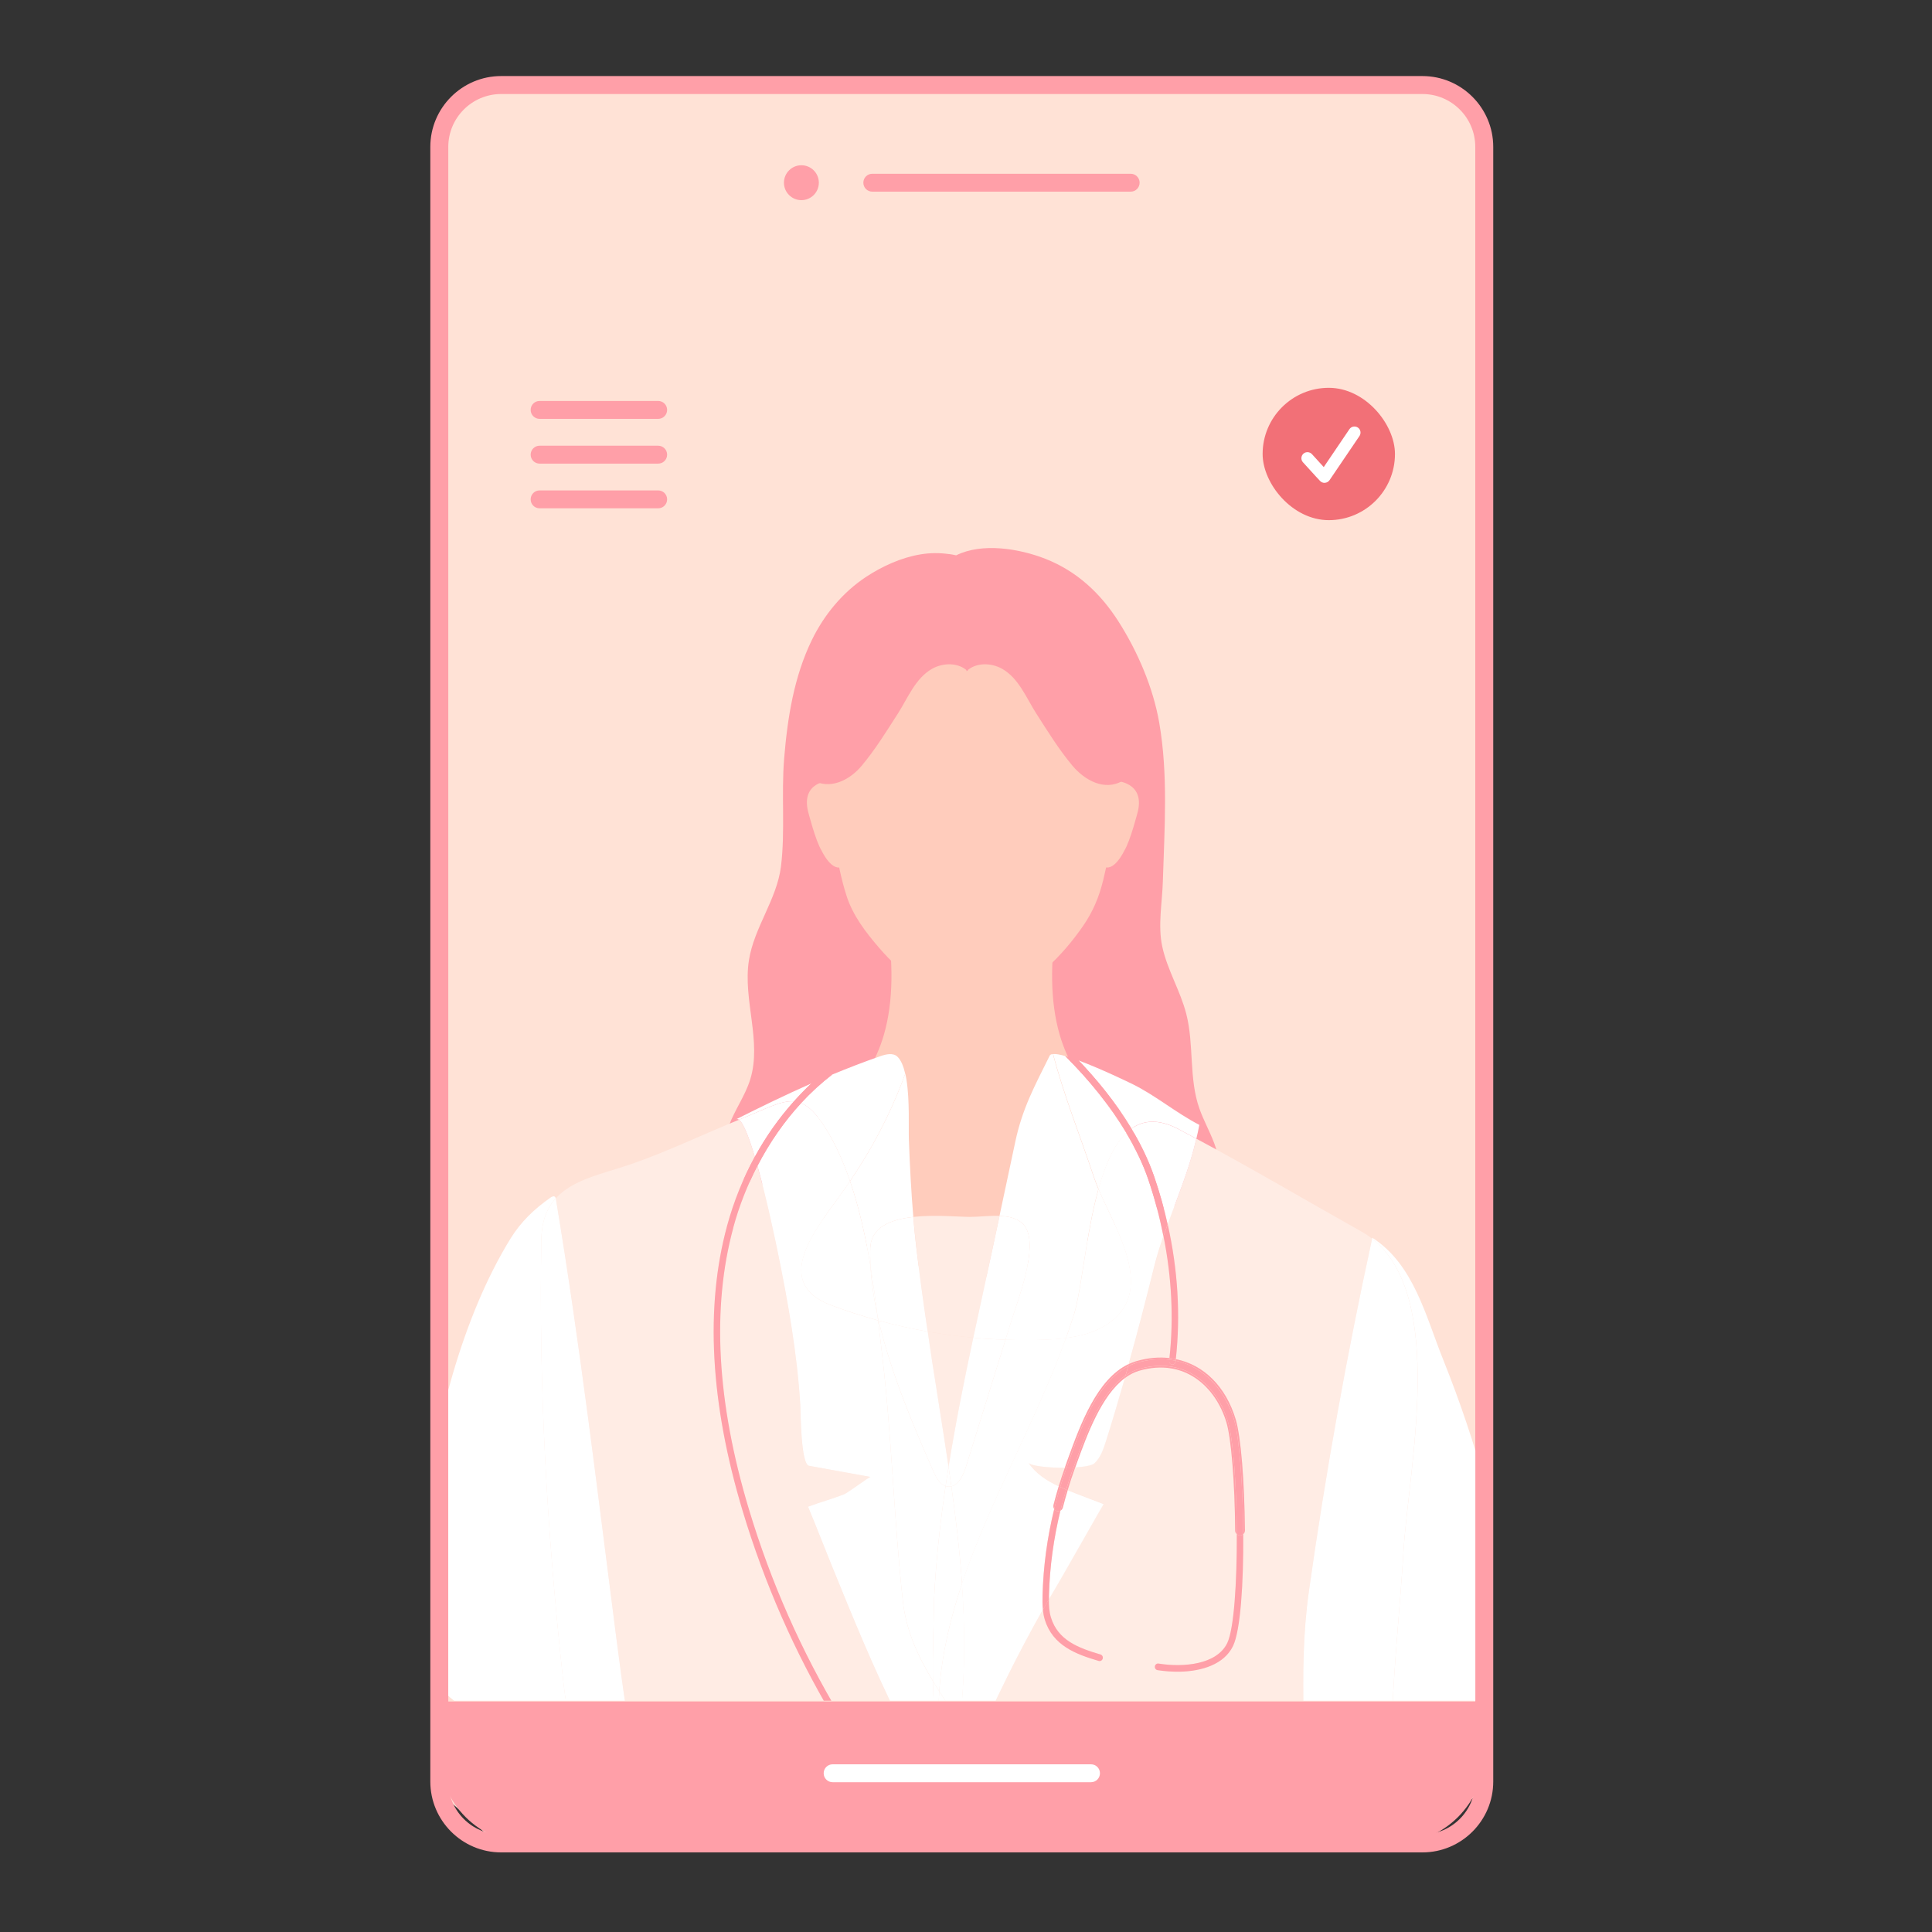 <?xml version="1.0" encoding="UTF-8"?><svg id="_イヤー_1" xmlns="http://www.w3.org/2000/svg" xmlns:xlink="http://www.w3.org/1999/xlink" viewBox="0 0 300 300"><rect x="0" y="0" width="300" height="300" fill="#333333" stroke="none"/><defs><style>.cls-1{fill:#ffccbc;}.cls-2{fill:#ff9fa8;}.cls-3{fill:#fff;}.cls-4{fill:#f27077;}.cls-5{fill:#ffe2d6;}.cls-6{fill:#ffece4;}.cls-7{clip-path:url(#clippath);}.cls-8{fill:none;}</style><clipPath id="clippath"><rect class="cls-8" x="69.61" y="29.76" width="159.48" height="234.33"/></clipPath></defs><path class="cls-5" d="M220.18,13.2H79.34c-7.46,0-11.12,6.87-11.12,8.28V278.25l8.94,8H219.41l11.07-8.37V21.92c0-7.15-8.88-8.72-10.3-8.72Z"/><path class="cls-2" d="M220.87,287.64H77.82c-6.07,0-11-4.94-11-11V22.81c0-6.07,4.94-11,11-11H220.87c6.07,0,11,4.94,11,11v253.83c0,6.07-4.94,11-11,11ZM77.82,14.6c-4.53,0-8.21,3.69-8.21,8.21v253.83c0,4.53,3.68,8.21,8.21,8.21H220.87c4.53,0,8.21-3.68,8.21-8.21V22.81c0-4.53-3.68-8.21-8.21-8.21H77.82Z"/><path class="cls-2" d="M102.2,78.93h-18.41c-.77,0-1.39-.62-1.39-1.39s.62-1.39,1.39-1.39h18.41c.77,0,1.39,.62,1.39,1.39s-.62,1.39-1.39,1.39Z"/><path class="cls-2" d="M102.2,71.99h-18.41c-.77,0-1.39-.62-1.39-1.39s.62-1.39,1.39-1.39h18.41c.77,0,1.39,.62,1.39,1.39s-.62,1.39-1.39,1.39Z"/><path class="cls-2" d="M102.2,65.04h-18.41c-.77,0-1.39-.62-1.39-1.39s.62-1.39,1.39-1.39h18.41c.77,0,1.39,.62,1.39,1.39s-.62,1.39-1.39,1.39Z"/><g><path class="cls-2" d="M175.57,29.76h-40.12c-.77,0-1.39-.62-1.39-1.39s.62-1.39,1.39-1.39h40.12c.77,0,1.39,.62,1.39,1.39s-.62,1.39-1.39,1.39Z"/><circle class="cls-2" cx="124.44" cy="28.37" r="2.71"/></g><g><rect class="cls-4" x="196.06" y="60.22" width="20.55" height="20.55" rx="10.28" ry="10.28"/><path class="cls-3" d="M205.67,74.98c-.25,0-.5-.1-.68-.29,0,0-.93-.97-2.67-2.91-.35-.39-.31-.98,.07-1.33,.38-.34,.98-.31,1.33,.07,.78,.87,1.39,1.54,1.83,2.01l3.99-5.89c.29-.43,.87-.54,1.31-.25,.43,.29,.54,.88,.25,1.31l-4.65,6.86c-.16,.23-.41,.38-.7,.41-.03,0-.05,0-.08,0Z"/></g><path class="cls-2" d="M68.21,264.21H230.48v8.09c0,7.69-6.25,13.94-13.94,13.94H82.15c-7.69,0-13.94-6.25-13.94-13.94v-8.09h0Z"/><path class="cls-3" d="M169.41,276.74h-40.12c-.77,0-1.39-.62-1.39-1.39s.62-1.39,1.39-1.39h40.12c.77,0,1.39,.62,1.39,1.39s-.62,1.39-1.39,1.39Z"/><g class="cls-7"><g><path class="cls-2" d="M147.37,86.04c-1.46-.21-2.95-.2-4.41,.04-2.99,.49-5.96,1.84-8.48,3.5-3.64,2.41-6.49,5.86-8.4,9.77-2.79,5.71-3.8,12.12-4.32,18.45-.45,5.52,.18,11.35-.49,16.73-.64,5.15-4.18,9.47-4.98,14.6-.96,6.13,2.05,12.57,.2,18.5-.79,2.53-2.41,4.73-3.33,7.22-.92,2.49-.97,5.64,.99,7.42,1.24,1.12,2.99,1.44,4.65,1.67,8.91,1.24,18.35-.89,26.79,1.67,10.46,3.16,22.94,3.05,33.72,2.15,3.81-.32,8.33-1.37,9.61-4.97,1.26-3.53-1.42-7.1-2.67-10.63-1.67-4.69-.81-9.92-2.05-14.74-.92-3.58-2.94-6.81-3.72-10.42-.72-3.29,0-6.87,.09-10.23,.25-8.2,.84-16.45-.57-24.58-.95-5.45-3.35-11.02-6.31-15.67-2.8-4.39-6.46-7.82-11.36-9.75-4.04-1.58-9.81-2.55-13.86-.54-.36-.08-.72-.15-1.08-.2Z"/><g><path class="cls-1" d="M175.9,174.39c-.68-1.44-3.5-2.3-4.71-3.28-3.23-2.62-5.46-6.4-6.62-10.36-1.63-5.57-1.35-11.52-.62-17.28-4.35,.1-8.7,.19-13.05,.29-4.35-.1-8.7-.19-13.05-.29,.73,5.76,1,11.71-.62,17.28-1.16,3.97-3.39,7.74-6.62,10.36-1.21,.98-3.78,1.79-4.46,3.23-.84,1.76,1.04,14.58,2.28,15.67,1.55,1.37,3.46,2.24,5.34,3.07,5.34,2.35,10.91,4.47,16.62,5.49v.18c.17-.03,.34-.06,.51-.09,.17,.03,.34,.07,.51,.09v-.18c5.71-1.02,11.28-3.15,16.62-5.49,1.89-.83,3.8-1.71,5.34-3.07,1.23-1.09,3.36-13.87,2.52-15.63Z"/><g><path class="cls-1" d="M137.75,147.49c.04,.46,.32,1.03,.61,1.56-.04-.83-.1-1.67-.17-2.5-.32,.17-.48,.38-.44,.94Z"/><path class="cls-1" d="M161.63,143.52c-.3-.51-.66-.96-1.17-1.26-.61-.36-1.34-.46-2.05-.52-4.29-.37-8.51,.54-12.62,1.91,1.71,.04,3.41,.08,5.12,.11,3.58-.08,7.15-.16,10.73-.24Z"/><path class="cls-1" d="M145.79,143.64c-2.64-.06-5.29-.12-7.93-.18,.13,1.02,.24,2.05,.33,3.08,.18-.1,.4-.18,.7-.31,2.26-.91,4.57-1.83,6.9-2.6Z"/><path class="cls-1" d="M163.45,148.97c.09-1.84,.27-3.68,.5-5.51-.77,.02-1.55,.03-2.32,.05,.4,.67,.67,1.46,.89,2.21,.31,1.08,.62,2.16,.93,3.24Z"/></g><g><path class="cls-1" d="M166.17,98.85c-.94-.54-1.95-.97-2.94-1.27-4.05-1.21-8.32-1.46-12.52-1.5-3.28-.03-6.59,.04-9.79,.75-1.68,.37-3.85,.81-5.31,1.76-3.96,2.6-5.03,3.41-6,7.73-1.29,5.7-1.93,11.87-1.1,17.68,.34,2.41,.69,4.81,1.12,7.2,.48,2.64,.99,5.31,1.81,7.87,.98,3.08,2.98,5.68,5.07,8.11,3.65,4.24,8.66,8.19,14.52,8.19s10.86-3.94,14.51-8.17c.92-1.06,1.77-2.18,2.58-3.33,1.59-2.3,2.52-4.51,3.19-7.22,.64-2.61,1.12-5.26,1.56-7.91,.26-1.58,.48-3.16,.7-4.74,1.08-7.63-.11-12.79-2.74-19.99-.81-2.22-2.59-3.97-4.65-5.16Z"/><g><path class="cls-1" d="M173.21,121.25s4.56,.13,3.48,4.73c0,0-1.17,4.62-2.12,6.13,0,0-1.65,3.52-3.34,2.37l1.98-13.23Z"/><path class="cls-1" d="M128.75,121.25s-4.37,.13-3.28,4.73c0,0,1.17,4.62,2.12,6.13,0,0,1.64,3.52,3.34,2.37l-2.18-13.23Z"/></g></g></g><path class="cls-2" d="M150.24,94.65c.03,.43,.05,.8,.06,1.08,.11,2.83,.09,5.66-.04,8.49-1.42-1.37-3.79-1.34-5.51-.38-2.61,1.47-3.78,4.55-5.32,6.95-1.78,2.77-3.51,5.59-5.63,8.12-1.85,2.21-4.92,3.84-7.75,2.16-2.15-1.28-2.43-4.23-2.45-6.73-.02-2.07-.03-4.16,.37-6.19,.85-4.36,3.49-8.17,6.41-11.52,2.38-2.73,5.06-5.33,8.41-6.73,2.6-1.09,5.45-1.39,8.25-1.67,2.4-.25,3.04,3.99,3.22,6.41Z"/><path class="cls-2" d="M150.1,94.65c-.03,.43-.05,.8-.06,1.08-.11,2.83-.09,5.66,.04,8.49,1.42-1.37,3.79-1.34,5.51-.38,2.61,1.47,3.78,4.55,5.32,6.95,1.78,2.77,3.51,5.59,5.63,8.12,1.85,2.21,4.97,4,7.8,2.32,2.15-1.28,2.38-4.38,2.4-6.88,.02-2.07,.03-4.16-.37-6.19-.85-4.36-3.49-8.17-6.41-11.52-2.38-2.73-5.06-5.33-8.41-6.73-2.6-1.09-5.45-1.39-8.25-1.67-2.4-.25-3.04,3.99-3.22,6.41Z"/><g><path class="cls-8" d="M165.38,163.97c-.75-.74-1.53-1.46-2.32-2.17,.15,.62,.3,1.25,.46,1.86,.42-.03,1.06,.08,1.85,.3Z"/><path class="cls-6" d="M125.46,233.96c1.83-.69,3.8-1.22,5.59-1.93,.63-.25,3.9-2.73,4.11-2.69-3.18-.58-6.36-1.16-9.54-1.73-1.31-.24-1.3-8.36-1.36-9.42-.48-7.96-1.93-16.17-3.55-24-.18-.88-1.57-7.64-3.1-13.15-1.55,2.99-2.83,6.2-3.75,9.6-3.38,12.43-2.57,27.13,2.41,43.69,3.41,11.35,8.19,22.14,14.23,32.19h8.86c-3.81-7.64-7.06-15.65-10.22-23.41-1.24-3.04-2.41-6.11-3.68-9.14Z"/><path class="cls-6" d="M112.89,190.36c1.04-3.82,2.5-7.42,4.31-10.73-.86-2.92-1.74-5.24-2.46-5.75-5.65,2.28-11.14,4.97-16.9,6.94-4.27,1.46-8.88,2.31-11.54,5.26,.02,.06,.03,.11,.04,.17,3.75,22.49,6.43,45.33,9.36,67.99,.53,4.1,1.06,8.2,1.71,12.28h31.91c-5.93-9.97-10.63-20.65-14-31.89-5.03-16.75-5.85-31.65-2.42-44.27Z"/><path class="cls-6" d="M181.59,210.88c.67-6.14,.34-12.55-.92-18.92-.54,1.57-1.04,3.14-1.43,4.73-1.25,5.06-2.57,10.1-3.96,15.13,.38-.18,.76-.33,1.17-.45,1.79-.52,3.52-.67,5.15-.48Z"/><path class="cls-6" d="M203.24,247.12c2.59-18.38,5.86-36.66,9.82-54.77-.51-.4-1.04-.78-1.63-1.1-8.56-4.8-17.01-9.8-25.66-14.43-1.06,4.54-2.86,8.91-4.45,13.29,1.58,7.03,2.01,14.15,1.26,20.93,4.31,.88,7.76,4.22,9.3,9.39,.8,2.67,1.35,9.43,1.42,17.21,0,.23-.1,.43-.26,.58,.05,7.52-.41,14.97-1.6,17.39-1.39,2.83-4.82,3.88-8.22,3.96-1.19,.03-2.38-.06-3.48-.24-.27-.04-.46-.31-.42-.59,.04-.28,.3-.48,.57-.43,3.9,.62,9.03,.16,10.66-3.17,1.06-2.17,1.52-9.49,1.49-16.93-.15-.14-.24-.34-.25-.56-.07-7.53-.61-14.27-1.35-16.77-1.64-5.5-6.48-10.11-13.6-8.04-.78,.23-1.51,.63-2.19,1.13-.93,3.26-1.88,6.51-2.91,9.74-.4,1.27-.85,2.59-1.8,3.49-.37,.35-1.56,.56-2.99,.64l-.04,.12c-.41,1.12-.78,2.27-1.13,3.42,.45,.18,.91,.36,1.36,.54,1.4,.54,2.81,1.08,4.21,1.61-.03-.01-6.23,10.93-6.6,11.54-.64,1.07-1.27,2.15-1.89,3.23,0,.96,.04,1.94,.32,2.84,1.09,3.54,4.27,4.74,7.7,5.75,.27,.08,.42,.36,.34,.64-.08,.27-.35,.44-.62,.36-3.56-1.04-7.14-2.4-8.38-6.42-.15-.5-.24-1.01-.29-1.52-1.85,3.28-3.62,6.6-5.3,9.98-1.08,2.17-2.14,4.35-3.12,6.57h48.91c-.15-6.48-.1-12.95,.81-19.39Z"/><path class="cls-6" d="M159.71,227.12c1.13,1.71,2.84,2.81,4.69,3.67,.29-.97,.62-1.93,.95-2.88-2.57,.01-5.3-.28-5.64-.79Z"/><path class="cls-6" d="M147.29,227.77c1.08-6.72,2.42-13.39,3.84-20.05-2.37-.22-4.73-.54-7.07-.95,.2,1.39,.4,2.77,.61,4.16,.86,5.59,1.79,11.2,2.62,16.84Z"/><path class="cls-6" d="M144.06,206.77c2.34,.42,4.7,.73,7.07,.95,.98-4.59,1.99-9.17,2.97-13.74,.37-1.73,.74-3.46,1.11-5.18-1.6-.06-3.32,.17-4.62,.16-1.83-.01-5.48-.36-8.77,0,.13,1.49,.27,2.97,.44,4.45,.52,4.46,1.15,8.91,1.8,13.35Z"/><path class="cls-3" d="M213.09,192.19c-.01,.05-.02,.1-.03,.16,11.54,9,5.68,35.69,4.89,48.32-.53,8.57-1.44,17.24-1.8,25.85h6.66c6.82,0,12.36-5.72,12.36-12.77v-2.23c-2.17-13.9-5.89-27.5-11.06-40.36-2.73-6.79-4.57-14.84-11.02-18.96Z"/><path class="cls-3" d="M213.06,192.35c-3.95,18.12-7.23,36.39-9.82,54.77-.91,6.44-.96,12.91-.81,19.39h13.72c.36-8.61,1.27-17.28,1.8-25.85,.78-12.62,6.64-39.32-4.89-48.32Z"/><path class="cls-3" d="M84.06,192.45c.06-2.89,.91-4.9,2.24-6.38-.03-.09-.06-.17-.13-.23-.19-.16-.47-.02-.68,.12-2.49,1.74-4.61,3.75-6.22,6.37-7.52,12.22-11.78,28.84-13.86,45.18v16.23c0,7.05,5.53,12.77,12.36,12.77h10.44c-.33-2.16-.62-4.31-.85-6.44-2.43-22.44-3.72-45.04-3.29-67.63Z"/><path class="cls-3" d="M86.34,186.24c0-.06-.02-.11-.04-.17-1.34,1.48-2.19,3.48-2.24,6.38-.43,22.59,.86,45.19,3.29,67.63,.23,2.13,.53,4.28,.85,6.44h9.2c-.64-4.08-1.18-8.19-1.71-12.28-2.92-22.65-5.61-45.5-9.36-67.99Z"/><path class="cls-3" d="M145.05,248.16c.29-5.83,.93-11.63,1.78-17.4-.9-.3-1.47-1.33-1.88-2.27-2.94-6.66-6.6-15.19-8.51-23.44-.03,0-.06-.02-.09-.03,.24,1.94,.45,3.82,.66,5.61,1.47,12.58,1.8,25.27,3.17,37.86,.52,4.82,2.41,8.76,4.68,12.52-.08-4.29,.13-8.56,.19-12.87Z"/><path class="cls-3" d="M124.39,171.29c1.22,.49,2.39,1.67,3.8,3.9,.75,1.2,1.44,2.47,2.05,3.81,.65,1.41,1.23,2.89,1.75,4.41,3.45-5.09,6.06-10.12,8.09-15.38,.17-.43,.32-.87,.48-1.31-.26-1.14-.64-2.09-1.2-2.63-.67-.65-1.75-.4-2.62-.1-2.55,.88-5.04,1.85-7.52,2.87-1.71,1.32-3.33,2.8-4.84,4.44Z"/><path class="cls-3" d="M123.28,171.02c.88-.98,1.78-1.92,2.72-2.79-3.94,1.74-7.81,3.62-11.69,5.57,.14-.07,.28-.04,.43,.07,.11-.04,.21-.09,.32-.13,3.83-1.54,6.19-2.88,8.22-2.72Z"/><path class="cls-3" d="M136.24,204.2c.03,.28,.07,.56,.1,.84,.03,0,.06,.02,.09,.03-.07-.29-.13-.58-.19-.86Z"/><path class="cls-3" d="M131.99,183.4c1.45,4.21,2.45,8.78,3.2,13.33-.06-1.02-.08-2.03-.04-3,.13-3.2,3.2-4.38,6.67-4.76-.34-3.98-.54-7.98-.69-11.97-.07-1.85,.15-6.14-.38-9.38-.05-.32-.12-.62-.18-.91-.16,.44-.31,.88-.48,1.31-2.03,5.26-4.64,10.29-8.09,15.38Z"/><path class="cls-3" d="M144.86,261.03c-2.27-3.76-4.16-7.71-4.68-12.52-1.37-12.59-1.7-25.28-3.17-37.86-.21-1.79-.42-3.68-.66-5.61-2.48-.68-4.93-1.47-7.33-2.38-9.24-3.49-2.31-11.85,1.49-17.12,.51-.71,1.01-1.42,1.49-2.13-.52-1.52-1.1-3-1.75-4.41-.62-1.34-1.3-2.61-2.05-3.81-1.4-2.23-2.57-3.41-3.8-3.9-2.62,2.84-4.9,6.12-6.78,9.75,1.53,5.51,2.92,12.27,3.1,13.15,1.62,7.83,3.07,16.04,3.55,24,.06,1.07,.06,9.19,1.36,9.42,3.18,.58,6.36,1.16,9.54,1.73-.21-.04-3.48,2.44-4.11,2.69-1.79,.71-3.76,1.24-5.59,1.93,1.27,3.03,2.44,6.1,3.68,9.14,3.16,7.76,6.41,15.78,10.22,23.41h5.78c-.02-.21-.04-.41-.05-.58-.13-1.64-.2-3.27-.23-4.91Z"/><path class="cls-3" d="M117.21,179.63c1.73-3.16,3.78-6.05,6.07-8.61-2.02-.16-4.38,1.18-8.22,2.72-.11,.04-.21,.09-.32,.13,.71,.51,1.6,2.84,2.46,5.75Z"/><path class="cls-3" d="M135.19,196.73c-.75-4.55-1.75-9.12-3.2-13.33-.48,.71-.98,1.42-1.49,2.13-3.8,5.27-10.73,13.63-1.49,17.12,2.41,.91,4.86,1.69,7.33,2.38-.03-.28-.07-.56-.1-.84-.55-2.54-.93-5.05-1.06-7.46Z"/><path class="cls-3" d="M144.67,210.93c-.21-1.38-.41-2.77-.61-4.16-2.56-.46-5.11-1.02-7.62-1.71,1.92,8.24,5.58,16.78,8.51,23.44,.41,.93,.98,1.97,1.88,2.27,.15-1,.3-1.99,.46-2.99-.83-5.64-1.76-11.25-2.62-16.84Z"/><path class="cls-3" d="M136.43,205.06c2.51,.69,5.06,1.26,7.62,1.71-.66-4.44-1.28-8.89-1.8-13.35-.17-1.48-.32-2.97-.44-4.45-3.47,.38-6.54,1.56-6.67,4.76-.04,.98-.01,1.99,.04,3,.42,2.52,.75,5.03,1.06,7.46,.06,.29,.13,.57,.19,.86Z"/><path class="cls-3" d="M135.19,196.73c.13,2.41,.5,4.92,1.06,7.46-.3-2.43-.64-4.94-1.06-7.46Z"/><path class="cls-3" d="M182.94,175.29c.95,.5,1.88,1.02,2.83,1.52,.17-.71,.33-1.42,.46-2.14-3.65-1.89-6.65-4.47-10.31-6.3-.73-.36-4.99-2.42-8.43-3.7,2.62,2.73,5.67,6.36,8.2,10.57,1.87-1.33,4.23-1.53,7.25,.05Z"/><path class="cls-3" d="M156.13,208.03c-2.05,6.58-4.09,13.16-6.14,19.74-.39,1.26-1.11,2.76-2.26,3.03,.7,5.02,1.3,10.06,1.65,15.1,4.35-12.96,11.6-25.42,16.15-38.13-1.05,.13-2.12,.21-3.17,.25-2.08,.09-4.16,.07-6.23,0Z"/><path class="cls-3" d="M165.38,163.97c-.79-.22-1.43-.34-1.85-.3,1.7,6.45,4.16,12.55,6.38,19.21,.19,.56,.42,1.15,.68,1.76,1.01-3.64,2.36-6.84,4.31-8.71-2.44-4.08-5.71-8.2-9.51-11.95Z"/><path class="cls-3" d="M163.53,163.67c-.25,.02-.44,.08-.51,.21-2.34,4.72-4.27,8.22-5.37,13.43-.81,3.83-1.63,7.67-2.45,11.5,1.56,.06,3.02,.4,3.88,1.53,.05,.07,.1,.14,.15,.22,2.02,3.21-1.2,11.38-2.15,14.41-.32,1.02-.64,2.05-.96,3.07,2.08,.07,4.16,.08,6.23,0,1.05-.04,2.12-.12,3.17-.25,.44-1.23,.86-2.45,1.24-3.68,.93-3,1.55-9.04,2.73-14.92,.31-1.55,.66-3.08,1.07-4.54-.26-.61-.49-1.2-.68-1.76-2.22-6.66-4.68-12.76-6.38-19.21Z"/><path class="cls-3" d="M161.94,249.97c-.08-.77-.08-1.54-.06-2.28,.12-4.51,.74-8.98,1.81-13.37-.12-.18-.17-.4-.11-.62,.25-.97,.52-1.94,.81-2.9-1.85-.87-3.56-1.97-4.69-3.67,.34,.51,3.07,.8,5.64,.79,.06-.16,.1-.32,.16-.48l.31-.87c1.92-5.31,4.51-12.44,9.45-14.76,1.4-5.02,2.71-10.06,3.96-15.13,.39-1.59,.89-3.16,1.43-4.73-.59-2.98-1.37-5.95-2.37-8.87-.79-2.31-1.95-4.73-3.41-7.17-1.94,1.87-3.3,5.07-4.31,8.71,2.82,6.65,9.15,16.18,1.09,21.18-1.86,1.15-3.97,1.69-6.14,1.96-4.55,12.71-11.8,25.17-16.15,38.13,.48,6.87,.51,13.75-.21,20.61h4.36c.98-2.22,2.04-4.4,3.12-6.57,1.68-3.37,3.45-6.7,5.3-9.98Z"/><path class="cls-3" d="M164.66,234.57c-1.06,4.32-1.66,8.72-1.78,13.15,0,.2,0,.41,0,.61,.62-1.08,1.25-2.16,1.89-3.23,.37-.61,6.57-11.55,6.6-11.54-1.4-.54-2.81-1.08-4.21-1.61-.45-.17-.9-.35-1.36-.54-.27,.89-.53,1.79-.75,2.68-.06,.22-.19,.38-.37,.48Z"/><path class="cls-3" d="M175.69,175.25c1.4,2.34,2.64,4.85,3.55,7.5,.83,2.43,1.52,4.9,2.08,7.37,1.59-4.38,3.4-8.75,4.45-13.29-.94-.51-1.88-1.03-2.83-1.52-3.03-1.58-5.38-1.38-7.25-.05Z"/><path class="cls-3" d="M167.23,227.11l-.27,.75c1.43-.09,2.62-.3,2.99-.64,.96-.9,1.4-2.23,1.8-3.49,1.03-3.24,1.98-6.49,2.91-9.74-3.64,2.7-5.87,8.83-7.43,13.13Z"/><path class="cls-3" d="M166.77,204.09c-.38,1.23-.8,2.46-1.24,3.68,2.16-.27,4.28-.81,6.14-1.96,8.06-5.01,1.73-14.53-1.09-21.18-.41,1.46-.76,3-1.07,4.54-1.18,5.88-1.8,11.92-2.73,14.92Z"/><path class="cls-3" d="M147.29,227.77c.15,1.01,.3,2.02,.44,3.03,1.14-.27,1.86-1.77,2.26-3.03,2.05-6.58,4.09-13.16,6.14-19.74-1.67-.05-3.33-.15-5-.31-1.42,6.65-2.76,13.33-3.84,20.05Z"/><path class="cls-3" d="M151.13,207.73c1.66,.15,3.33,.25,5,.31,.32-1.02,.64-2.05,.96-3.07,.94-3.03,4.17-11.2,2.15-14.41-.05-.08-.1-.15-.15-.22-.86-1.13-2.32-1.47-3.88-1.53-.37,1.73-.74,3.46-1.11,5.18-.98,4.57-1.99,9.15-2.97,13.74Z"/><path class="cls-3" d="M147.17,230.84c-.12-.01-.23-.04-.34-.08-.85,5.77-1.49,11.57-1.78,17.4-.07,4.31-.27,8.58-.19,12.87,.32,.53,.65,1.06,.99,1.59,.38-5.7,1.7-11.26,3.53-16.72-.35-5.04-.95-10.07-1.65-15.1-.18,.04-.36,.06-.56,.04Z"/><path class="cls-3" d="M145.85,262.62c-.34-.53-.66-1.06-.99-1.59,.03,1.63,.1,3.27,.23,4.91,.01,.17,.03,.37,.05,.58h.61c-.01-1.31,.01-2.6,.1-3.89Z"/><path class="cls-3" d="M149.38,245.9c-1.83,5.46-3.15,11.02-3.53,16.72,.83,1.3,1.68,2.59,2.53,3.89h.79c.72-6.86,.7-13.74,.21-20.61Z"/><path class="cls-3" d="M145.75,266.51h2.63c-.85-1.3-1.7-2.59-2.53-3.89-.09,1.29-.12,2.59-.1,3.89Z"/><path class="cls-3" d="M146.83,230.76c.11,.04,.22,.07,.34,.08,.2,.02,.38,0,.56-.04-.14-1.01-.29-2.02-.44-3.03-.16,1-.31,1.99-.46,2.99Z"/><path class="cls-2" d="M113.86,190.63c.92-3.4,2.2-6.61,3.75-9.6-.13-.48-.27-.95-.4-1.41-1.81,3.31-3.27,6.91-4.31,10.73-3.43,12.63-2.62,27.52,2.42,44.27,3.38,11.23,8.07,21.91,14,31.89h1.19c-6.04-10.05-10.82-20.84-14.23-32.19-4.98-16.56-5.79-31.26-2.41-43.69Z"/><path class="cls-2" d="M123.28,171.02c.38,.03,.75,.12,1.11,.27,1.51-1.64,3.13-3.12,4.84-4.44-1.08,.45-2.16,.91-3.23,1.38-.95,.87-1.85,1.82-2.72,2.79Z"/><path class="cls-2" d="M117.21,179.63c.14,.46,.27,.93,.4,1.41,1.88-3.62,4.16-6.91,6.78-9.75-.36-.15-.73-.24-1.11-.27-2.3,2.56-4.35,5.44-6.07,8.61Z"/><path class="cls-2" d="M181.59,210.88c.33,.04,.66,.09,.99,.16,.75-6.79,.32-13.9-1.26-20.93-.22,.62-.44,1.23-.65,1.85,1.27,6.38,1.6,12.79,.92,18.92Z"/><path class="cls-2" d="M174.89,175.92c.26-.25,.53-.47,.81-.67-2.53-4.21-5.59-7.84-8.2-10.57-.76-.28-1.48-.53-2.11-.71,3.8,3.75,7.07,7.87,9.51,11.95Z"/><path class="cls-2" d="M175.69,175.25c-.28,.2-.55,.43-.81,.67,1.46,2.44,2.62,4.86,3.41,7.17,1,2.93,1.78,5.9,2.37,8.87,.21-.62,.43-1.24,.65-1.85-.55-2.47-1.24-4.93-2.08-7.37-.9-2.64-2.14-5.16-3.55-7.5Z"/><path class="cls-2" d="M162.23,251.49c1.24,4.03,4.82,5.38,8.38,6.42,.27,.08,.54-.08,.62-.36,.08-.27-.08-.56-.34-.64-3.44-1.01-6.61-2.2-7.7-5.75-.28-.91-.33-1.89-.32-2.84-.31,.54-.62,1.09-.93,1.64,.05,.51,.14,1.02,.29,1.52Z"/><path class="cls-2" d="M192.56,238.43c-.2,0-.38-.08-.51-.21,.03,7.44-.43,14.76-1.49,16.93-1.64,3.33-6.77,3.79-10.66,3.17-.27-.05-.53,.15-.57,.43-.04,.28,.14,.55,.42,.59,1.1,.17,2.29,.26,3.48,.24,3.4-.08,6.83-1.13,8.22-3.96,1.19-2.42,1.65-9.87,1.6-17.39-.13,.12-.29,.2-.48,.2h-.01Z"/><path class="cls-2" d="M164.66,234.57c-.16,.09-.35,.12-.54,.07-.18-.05-.33-.17-.42-.32-1.08,4.39-1.69,8.86-1.81,13.37-.02,.74-.02,1.51,.06,2.28,.31-.55,.61-1.09,.93-1.64,0-.2,0-.41,0-.61,.12-4.43,.73-8.83,1.78-13.15Z"/><path class="cls-2" d="M176.78,212.61c-.71,.21-1.38,.55-2.01,.98-.04,.13-.08,.27-.11,.4,.68-.5,1.41-.9,2.19-1.13,7.12-2.08,11.96,2.54,13.6,8.04,.74,2.5,1.29,9.24,1.35,16.77,0,.22,.1,.42,.25,.56-.03-7.23-.52-14.57-1.36-17.41-1.67-5.61-6.62-10.33-13.9-8.21Z"/><path class="cls-2" d="M165.61,227.92c-.09,0-.17,0-.26,0-.34,.95-.66,1.91-.95,2.88,.08,.04,.16,.07,.23,.11,.3-1,.63-2,.98-2.99Z"/><path class="cls-2" d="M191.64,220.51c.82,2.75,1.36,10.26,1.41,17.72,.16-.14,.26-.35,.26-.58-.07-7.79-.63-14.54-1.42-17.21-1.54-5.17-4.99-8.51-9.3-9.39,0,.08-.01,.17-.02,.25,4.62,.97,7.78,4.83,9.08,9.22Z"/><path class="cls-2" d="M166.68,227.89c-.41,1.13-.78,2.27-1.13,3.42,.08,.03,.15,.06,.23,.1,.35-1.15,.72-2.3,1.13-3.42l.04-.12c-.09,0-.18,.01-.27,.01h0Z"/><path class="cls-2" d="M176.51,211.61c1.83-.53,3.51-.66,5.06-.48,0-.08,.01-.17,.02-.25-1.63-.19-3.36-.04-5.15,.48-.4,.12-.79,.27-1.17,.45-.03,.11-.06,.23-.1,.34,.43-.22,.87-.41,1.33-.54Z"/><path class="cls-2" d="M167,227.02l-.31,.86c.09,0,.18,0,.27-.01l.27-.75c1.56-4.3,3.79-10.43,7.43-13.13,.04-.13,.07-.27,.11-.4-3.86,2.64-6.17,9.01-7.77,13.44Z"/><path class="cls-2" d="M164.66,234.57c.18-.1,.32-.27,.37-.48,.23-.9,.49-1.79,.75-2.68-.08-.03-.15-.06-.23-.1-.33,1.08-.63,2.17-.89,3.26Z"/><path class="cls-2" d="M165.61,227.92c.05-.13,.09-.26,.13-.39l.31-.87c1.88-5.19,4.4-12.13,9.12-14.51,.03-.11,.06-.23,.1-.34-4.94,2.32-7.52,9.45-9.45,14.76l-.31,.87c-.06,.16-.11,.32-.16,.48,.09,0,.17,0,.26,0Z"/><path class="cls-2" d="M164.4,230.79c-.29,.96-.57,1.93-.81,2.9-.06,.22,0,.45,.11,.62,.28-1.14,.59-2.28,.94-3.41-.08-.04-.16-.07-.23-.11Z"/><path class="cls-2" d="M181.57,211.13c.34,.04,.67,.09,.99,.16,0-.08,.01-.17,.02-.25-.32-.07-.65-.12-.99-.16,0,.08-.01,.17-.02,.25Z"/><path class="cls-2" d="M182.56,211.29s0,.1-.01,.15c-.03,.26-.24,.45-.48,.45-.02,0-.05,0-.07,0-.27-.03-.47-.29-.44-.57,0-.06,0-.12,.02-.19-1.54-.18-3.23-.05-5.06,.48-.46,.14-.9,.33-1.33,.54-.13,.48-.27,.95-.41,1.43,.63-.43,1.29-.77,2.01-.98,7.28-2.12,12.23,2.59,13.9,8.21,.84,2.84,1.33,10.18,1.36,17.41,.13,.13,.31,.21,.51,.21h.01c.19,0,.35-.09,.48-.2-.04-7.45-.59-14.97-1.41-17.72-1.31-4.38-4.46-8.24-9.08-9.22Z"/><path class="cls-2" d="M164.63,230.9c.31,.14,.61,.27,.92,.4,.35-1.14,.71-2.29,1.13-3.42h0c-.35,0-.71,.02-1.07,.02-.35,.99-.68,1.99-.98,2.99Z"/><path class="cls-2" d="M164.12,234.64c.19,.05,.38,.02,.54-.07,.27-1.09,.57-2.18,.89-3.26-.31-.13-.62-.26-.92-.4-.34,1.13-.66,2.27-.94,3.41,.1,.15,.24,.27,.42,.32Z"/><path class="cls-2" d="M166.06,226.66l-.31,.87c-.05,.13-.09,.26-.13,.39,.37,0,.72-.02,1.07-.04l.31-.86c1.6-4.43,3.92-10.79,7.77-13.44,.14-.48,.27-.95,.41-1.43-4.71,2.38-7.24,9.31-9.12,14.51Z"/><path class="cls-2" d="M181.99,211.89s.05,0,.07,0c.24,0,.45-.2,.48-.45,0-.05,0-.1,.01-.15-.32-.07-.65-.12-.99-.16,0,.06,0,.12-.02,.19-.03,.28,.16,.54,.44,.57Z"/></g></g></g></svg>